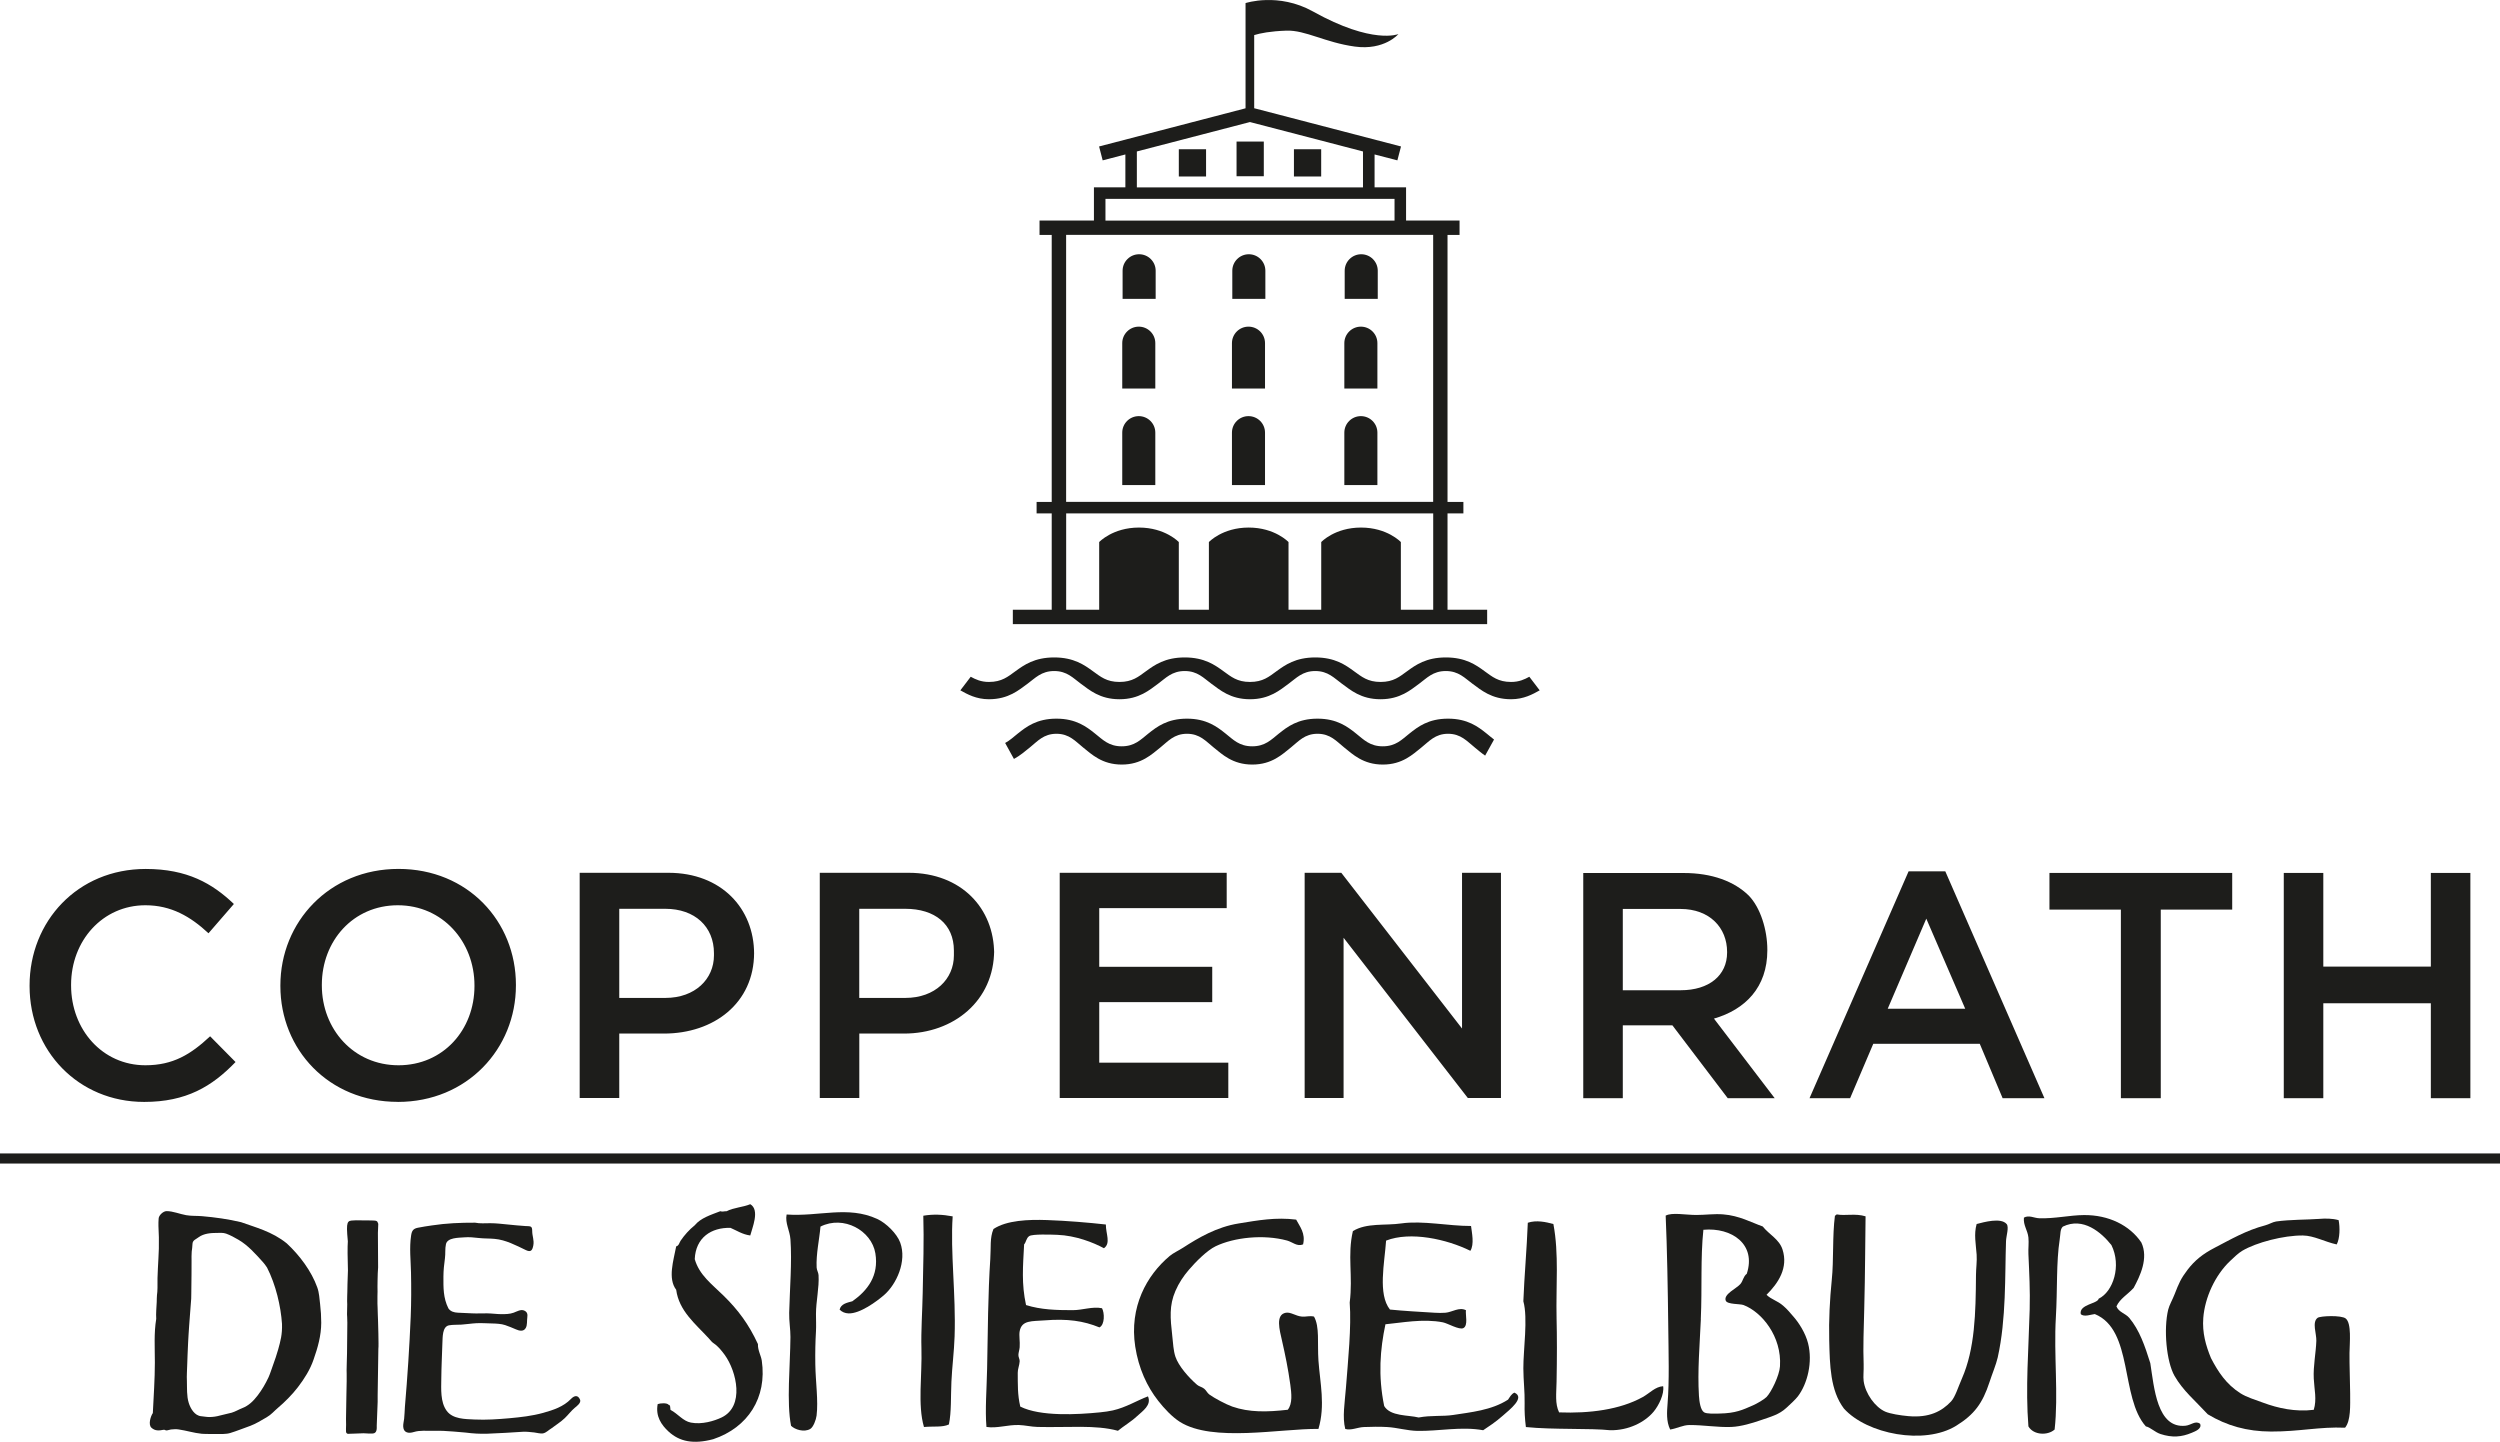 <?xml version="1.0" encoding="UTF-8"?>
<svg xmlns="http://www.w3.org/2000/svg" id="Ebene_1" data-name="Ebene 1" viewBox="0 0 494.5 285.18">
  <defs>
    <style>
      .cls-1 {
        fill: #1d1d1b;
      }
    </style>
  </defs>
  <g>
    <rect class="cls-1" y="228.15" width="494.5" height="2"></rect>
    <path class="cls-1" d="M28.51,217.96c8.34,0,13.43-3.06,18.08-7.89l-5.03-5.09c-3.82,3.57-7.32,5.73-12.8,5.73-8.52,0-14.7-7.07-14.7-15.8v-.12c0-8.73,6.24-15.73,14.7-15.73,5.1,0,8.92,2.23,12.48,5.54l5.02-5.79c-4.26-4.07-9.23-6.93-17.44-6.93-13.49,0-22.97,10.37-22.97,23.04v.13c0,12.8,9.66,22.91,22.65,22.91M78.69,217.96c13.69,0,23.36-10.5,23.36-23.05v-.12c0-12.55-9.54-22.92-23.23-22.92s-23.36,10.5-23.36,23.04v.13c0,12.54,9.54,22.91,23.23,22.91M78.82,210.71c-8.86,0-15.16-7.13-15.16-15.8v-.12c0-8.66,6.18-15.73,15.03-15.73s15.16,7.2,15.16,15.85v.13c0,8.66-6.18,15.67-15.03,15.67M114.67,217.19h7.82v-12.75h8.85c9.81,0,17.82-5.98,17.82-15.98v.2c0-8.98-6.49-16.02-16.94-16.02h-17.56v44.55ZM122.49,197.39v-17.63h9.11c5.86,0,9.62,3.55,9.62,8.77v.45c0,4.65-3.7,8.41-9.62,8.41h-9.11ZM162.14,217.19h7.83v-12.75h8.85c9.81,0,17.82-6.49,17.82-16.49v.71c0-8.98-6.48-16.02-16.92-16.02h-17.57v44.55ZM169.96,197.39v-17.63h9.1c5.86,0,9.62,3.03,9.62,8.26v.96c0,4.65-3.69,8.41-9.62,8.41h-9.1ZM209.61,217.19h33.35v-6.99h-25.53v-11.98h22.35v-6.99h-22.35v-11.6h25.21v-6.99h-33.03v44.55ZM258.06,217.19h7.7v-31.7l24.58,31.7h6.55v-44.55h-7.7v30.8l-23.88-30.8h-7.25v44.55Z"></path>
    <path class="cls-1" d="M313.17,217.23h7.82v-14.42h9.81l10.95,14.42h9.29l-12.02-15.75c6.17-1.78,10.56-6.17,10.56-13.5v-.12c0-3.89-1.34-8.32-3.69-10.73-2.87-2.8-7.25-4.45-12.86-4.45h-19.86v44.56ZM320.99,195.88v-16.09h11.4c5.8,0,9.23,3.73,9.23,8.5v.13c0,4.52-3.57,7.45-9.17,7.45h-11.47ZM357.93,217.23h8.02l4.58-10.76h21.07l4.52,10.76h8.27l-19.61-44.88h-7.26l-19.6,44.88ZM373.39,199.53l7.63-17.82,7.7,17.82h-15.34ZM419.52,217.23h7.88v-37.31h14.13v-7.25h-36.15v7.25h14.13v37.31ZM451.73,217.23h7.82v-18.78h21.27v18.78h7.82v-44.56h-7.82v18.52h-21.27v-18.52h-7.82v44.56Z"></path>
    <path class="cls-1" d="M70.48,241.38c.13-.01,2.52.02,2.52.02.13,0,.79.02.93.02.14,0,.52.02.69.2.08.19.2.36.2.5,0,.13-.04.87-.04,1.01,0,.14-.03.61-.03.74,0,.13.03,6.78.04,6.83-.03.79-.07,1.03-.07,1.17,0,.14-.08,2.36-.04,3.63,0,.13-.03.76-.02.89,0,.13,0,1.33,0,1.46,0,.14.02.68.03.79.02.51.02.64.04,1.37,0,.06.03.9.04,1.03,0,0,.17,5.27.07,5.74,0,0-.14,9.1-.14,9.23,0,.14,0,.96,0,1.28,0,.45-.18,4.53-.18,4.66.02.66.05,1.57-.82,1.6-.08,0-.5,0-.82,0-.32-.05-.65,0-.97-.05l-2.16.08c-.85-.01-.96.14-1.2-.11-.24-.25-.03-1.02-.11-2.83l.07-4.32c0-.13.06-2.54.06-3.08v-1.52c-.06-.15.08-3.84.07-4.07,0-.14.07-5.83.06-6.02,0-.92-.06-1.51-.06-1.65-.02-.54.06-1.4.04-1.98,0-.13-.02-.51-.02-.65-.02-.52.05-1.65.04-1.79,0-.14.05-2.94.09-3.39.04-.6.04-1.2.01-1.8-.12-4.17.01-4.5,0-4.83,0-.11-.11-1.3-.12-1.43-.21-3.01.29-2.62,1.78-2.74"></path>
    <path class="cls-1" d="M42.89,243.87c-1.2,0-2.57.11-3.58.84-.52.42-1.24.57-1.24,1.39,0,.49-.1.99-.15,1.47-.06.6-.02,1.23-.03,1.84-.01,1.8,0,3.6-.04,5.39-.02.71,0,1.49-.03,2.09-.02.54-.34,4.17-.41,5.41-.06,1.09-.16,2.15-.2,3.24-.04.82-.07,1.64-.11,2.46-.02.42-.04,1-.05,1.43-.02.93-.04,1.48-.08,2.13-.03.54-.02,1.07,0,1.62.04,1.39-.06,2.96.36,4.3.34,1.11,1.17,2.55,2.48,2.65.52.04,1.04.16,1.57.16.73,0,1.48-.11,2.17-.31.76-.22,1.52-.33,2.28-.55.71-.21,1.35-.61,2.04-.88,1.33-.51,2.22-1.4,3.08-2.51.86-1.12,1.55-2.3,2.16-3.6.28-.6.61-1.64.89-2.41.37-1.03.74-2.07,1.03-3.13.45-1.65.82-2.92.75-5.04-.24-3.54-1.23-7.75-2.96-11.14-.32-.45-.57-.84-.78-1.04-1.46-1.62-2.98-3.36-4.88-4.46-.78-.45-1.58-.9-2.44-1.21-.59-.21-1.22-.14-1.85-.14M32.95,239.56c1.26,0,2.62.58,3.86.8,1.06.19,2.11.11,3.16.2,2.62.23,5.16.58,7.72,1.19,2.71.99,6.14,1.83,9.04,4.2,2.51,2.33,4.87,5.46,6.03,8.71.39,1.09.42,2.21.56,3.33.14,1.17.22,2.46.22,3.65-.01,2.55-.68,4.91-1.52,7.29-.68,1.98-1.83,3.81-3.1,5.46-1.11,1.46-2.68,3.02-3.91,4.05-.83.7-1.32,1.35-2.27,1.9-.99.57-2.21,1.33-3.31,1.72-1.28.45-2.58.99-3.9,1.39-.82.25-1.87.19-2.73.19-.46,0-.93,0-1.39,0-.28,0-1.12,0-1.5-.04-1.56-.15-3.04-.64-4.58-.86-.51-.08-1-.04-1.51.01-.3.03-.62.19-.91.19-.22,0-.3-.18-.55-.13-.88.17-1.67.27-2.41-.41-.67-.61-.16-2.27.28-2.9.16-3.34.4-6.67.4-10.01,0-2.83-.2-5.82.27-8.62-.07-1.11.05-2.25.1-3.35.02-.45,0-.92.05-1.37.03-.26.12-.93.1-1.4-.06-2.63.19-5.14.27-7.78.04-1.49,0-2.98-.08-4.46-.03-.49.02-.99.04-1.48.02-.64.91-1.47,1.56-1.47"></path>
    <path class="cls-1" d="M93.93,241.84c.99.21,2.04.11,3.05.11,1.18,0,2.35.15,3.52.26,1.13.11,2.27.23,3.4.3,1.01.06,1.37-.08,1.37.97s.42,1.81.22,2.86c-.19,1-.49,1.39-1.45.94-1.96-.94-3.99-2.03-6.19-2.23-1.03-.1-2.07-.05-3.1-.17-.99-.11-1.97-.22-2.97-.13-1.08.09-3.27.03-3.57,1.34-.21.92-.07,1.86-.2,2.79-.17,1.21-.29,2.37-.3,3.59-.01,2.26-.05,4.25.98,6.32.43.64,1.13.82,1.86.86.94.05,1.88.08,2.82.13.99.05,1.99-.01,2.98,0,.92.01,1.83.15,2.75.16.83,0,1.72,0,2.5-.29.6-.22,1.43-.72,2.07-.43.63.28.72.73.63,1.37-.1.66.03,1.5-.31,2.09-.42.75-1.26.57-1.91.28-.71-.32-1.42-.59-2.15-.85-.77-.27-1.81-.31-2.63-.33-1.02-.02-2.05-.1-3.07-.05-.99.05-1.97.22-2.95.28-.82.06-1.66-.01-2.47.14-1.34.26-1.24,2.38-1.3,3.42-.07,2.38-.2,4.75-.22,7.12-.02,2.04-.21,4.61,1.05,6.35,1.21,1.68,3.66,1.65,5.54,1.74,2.29.11,4.59-.05,6.87-.25,2.27-.21,4.47-.45,6.68-1.06,2.03-.57,4.01-1.21,5.51-2.76.63-.65,1.37-.88,1.8.16.25.61-.65,1.27-1.03,1.58-.75.62-1.31,1.41-2.01,2.07-.81.77-1.76,1.35-2.64,2.02-.53.31-.97.81-1.58.97-.5.14-1.3-.12-1.82-.17-.64-.06-1.61-.18-2.15-.14-2.37.16-4.75.3-7.12.39-1.48.05-2.87-.04-4.34-.23-.37-.05-1.89-.16-2.34-.2-1.36-.12-2.67-.18-4.03-.14-1.29.03-2.58-.15-3.84.24-.93.29-1.99.22-2.08-1.03-.04-.54.12-1.06.18-1.59.09-.77.09-1.56.15-2.34.51-5.95.9-11.86,1.15-17.83.12-2.9.12-5.83.06-8.73-.05-2.44-.35-4.91.02-7.35.14-.96.43-1.36,1.33-1.54.91-.19,1.86-.32,2.78-.46,2.8-.43,5.64-.55,8.47-.54"></path>
    <path class="cls-1" d="M148.41,244.38c-1.59-.22-2.66-.97-3.92-1.51-3.79-.1-6.89,1.92-7.07,6.19.89,3.14,3.39,4.95,5.68,7.2,2.91,2.85,5,5.66,6.82,9.6-.05,1.22.61,2.27.76,3.28,1.06,7.3-2.72,13.22-9.6,15.53-3.93,1.04-6.66.49-8.84-1.51-1.4-1.29-2.61-3.02-2.15-5.43.48-.18,1.85-.29,2.15.13.41.05.31.62.38,1.01,1.53.82,2.47,2.22,4.04,2.52,2.17.42,4.59-.31,6.06-1.01,4.6-2.19,3.01-9.08.63-12.38-.57-.78-1.29-1.7-2.15-2.27-.46-.31-.57-.53-1.01-1.01-2.64-2.87-5.89-5.43-6.44-9.6-1.7-2.23-.53-5.79,0-8.59.54-.11.63-.77.89-1.14.72-1.06,1.69-2.16,2.78-3.03,1.17-1.44,3.17-2.05,5.05-2.78.54.16.62-.01,1.26,0,1.32-.71,3.25-.79,4.67-1.39,1.97,1.14.34,4.79,0,6.19"></path>
    <path class="cls-1" d="M188.44,240.59c-.49,7.04.66,15.46.38,23.74-.1,3.04-.5,6.08-.63,8.97-.14,3,.02,5.98-.5,8.46-1.31.6-2.81.32-4.93.5-1.28-4.36-.34-10.27-.5-15.53-.1-3.46.18-7.34.25-10.98.1-5.27.27-10.36.12-15.28,1.96-.33,3.79-.25,5.81.13"></path>
    <path class="cls-1" d="M363.33,240.21c1.63.32,3.66-.25,5.68.38-.07,4.53-.08,11.39-.26,18.19-.1,3.94-.25,7.63-.12,11.11.04,1.19-.12,2.4,0,3.28.33,2.48,2.27,5.18,4.29,6.06.96.41,2.95.74,4.54.88,4.15.37,6.62-.95,8.46-2.9.83-.89,1.44-2.94,2.15-4.54,2.57-5.87,2.73-12.92,2.78-20.46.01-1.38.22-2.72.13-4.04-.14-2.04-.58-4.02,0-6.06,1.47-.38,4.79-1.32,5.93,0,.52.6-.09,2.36-.12,3.41-.23,6.8.06,15.37-1.64,22.98-.33,1.45-1.1,3.25-1.64,4.92-1.36,4.16-3,6.38-6.57,8.59-6.25,3.87-17.66,1.68-22.22-3.41-2.7-3.6-2.78-8.51-2.9-13.51-.1-3.96.12-8.14.5-11.87.42-4.08.1-8.7.63-12.75.17-.04.2-.22.38-.25"></path>
    <path class="cls-1" d="M462.58,241.35c.28,1.41.26,3.61-.38,4.8-2.32-.5-4.51-1.75-6.69-1.77-3.78-.04-9.21,1.37-12,3.03-.79.47-1.64,1.3-2.4,2.02-2.98,2.83-4.98,7.22-5.3,11.24-.23,2.97.51,5.51,1.52,7.96,1.4,2.7,3,5.16,5.81,6.95,1.24.79,2.86,1.27,4.55,1.89,2.86,1.06,6.34,1.85,9.97,1.39.64-2.04.1-4.06,0-6.19-.12-2.51.42-4.96.51-7.45.05-1.42-.9-3.69.25-4.55.53-.39,4.7-.56,5.56.13,1.19.95.78,4.8.75,6.82-.03,2.35.12,5.72.13,7.96,0,2.47.15,5.43-1.01,6.82-5.03-.22-9.01.78-14.65.76-4.75-.02-8.74-1.15-12.5-3.41-2.44-2.64-4.9-4.67-6.57-7.58-1.62-2.83-2.2-9.28-1.26-13.13.21-.88.87-2.01,1.26-3.03.86-2.2,1.24-3.1,2.53-4.8,1.46-1.92,3.06-3.19,5.43-4.42,3.15-1.63,6.19-3.43,9.98-4.42.75-.2,1.47-.66,2.14-.76,2.72-.39,6.19-.34,8.46-.51,1.28-.1,2.63-.12,3.92.25"></path>
    <path class="cls-1" d="M307.26,242.11c1.12,5.93.49,12.17.63,18.57.09,3.72.09,7.89,0,12.63-.04,2.31-.34,4.34.5,6.06,6.02.23,12.03-.53,16.54-3.03,1.4-.78,2.45-2.04,4.04-2.15.26,1.51-.85,3.81-1.89,5.05-1.76,2.1-4.97,3.72-8.59,3.66-3.81-.42-11.33-.08-16.67-.63-.21-1.64-.29-3.16-.25-4.67.05-2.29-.24-4.47-.25-6.95-.02-3.66.94-9.9,0-13.26.18-4.86.68-10.24.88-15.53,1.7-.57,3.6-.15,5.05.25"></path>
    <path class="cls-1" d="M290.97,242.49c.16,1.33.68,3.62-.13,4.92-4.65-2.3-11.85-3.9-16.67-2.02-.31,4.48-1.66,10.58.76,13.64,2.87.29,5.98.45,8.84.63.68.04,1.48.06,2.15,0,1.36-.13,2.71-1.18,4.04-.5-.12.93.48,3.03-.51,3.54-.81.41-3.09-.95-4.04-1.14-3.9-.78-8.3.1-11.37.38-1.05,4.95-1.48,10.15-.25,16.17,1.23,2.08,4.75,1.75,6.82,2.27,2.49-.47,4.75-.18,6.82-.5,3.45-.54,7.57-.91,10.86-3.03.36-.52.65-1.12,1.26-1.39,2.22.98-1,3.41-2.27,4.54-1.46,1.3-2.86,2.19-3.91,2.9-4.35-.79-8.79.21-13.01.13-2.01-.04-4.03-.65-5.94-.76-1.51-.09-3.2-.06-4.67,0-1.27.06-2.47.71-3.66.38-.6-2.32-.1-5.16.13-8.08.42-5.46,1.11-12.12.75-16.92.67-5.32-.49-9.32.63-14.14,2.75-1.68,6.33-1.05,9.6-1.52,4.21-.6,9.31.52,13.76.51"></path>
    <path class="cls-1" d="M406.39,282.77c-1.32,1.19-4.13,1.15-5.17-.63-.6-7.57.04-15.26.25-23.11.1-3.85-.08-7.13-.25-10.98-.05-1.05.11-2.2,0-3.28-.16-1.45-1.04-2.4-.89-3.92.99-.57,2.02.09,3.03.12,3.01.11,6.02-.61,8.84-.63,4.9-.04,9.07,2.03,11.36,5.43,1.46,3.12-.28,6.66-1.52,8.97-1.18,1.31-2.73,2.14-3.41,3.66.46,1.17,1.76,1.37,2.53,2.27,2.02,2.4,3.1,5.55,4.17,8.97.76,4.83,1.32,12.94,6.95,12.37,1.13-.11,1.97-1.09,2.9-.38.41.98-.96,1.48-1.64,1.77-2.03.86-3.88,1-6.19.25-1.13-.37-2.02-1.34-2.9-1.51-5.08-5.69-2.45-19.1-10.1-22.22-.6.04-2.16.67-2.78,0-.37-1.93,3.38-2.04,3.54-3.03,2.89-1.4,4.55-6.53,2.53-10.61-2-2.52-5.59-5.61-9.6-3.66-.57.51-.46,1.45-.63,2.53-.71,4.55-.43,9.9-.76,15.41-.44,7.45.54,15.28-.25,22.23"></path>
    <path class="cls-1" d="M166.08,259.03c.27-1.12,1.43-1.35,2.52-1.64,3-2.12,5.27-5.04,4.55-9.47-.74-4.53-6.3-7.6-10.86-5.3-.21,2.49-.89,5.42-.76,8.09.03.54.35,1.01.38,1.51.15,2.48-.51,5.17-.51,7.7,0,1.19.06,2.33,0,3.41-.12,2.03-.17,4.17-.13,6.57.06,3.55.61,7.17.25,10.1-.1.83-.65,2.3-1.26,2.65-1.22.71-3.04.12-3.79-.63-.91-4.63-.17-11.85-.12-17.55.01-1.51-.29-3.16-.25-4.8.12-4.73.57-10.07.25-14.52-.13-1.78-1.09-3.2-.76-4.92,6.45.45,12.08-1.8,17.93.88,1.78.82,3.9,2.92,4.54,4.67,1.36,3.7-.75,8.25-3.16,10.35-1.45,1.27-4.8,3.75-7.07,3.66-.7-.03-1.28-.27-1.77-.76"></path>
    <path class="cls-1" d="M218.74,242.23c-.01,1.82,1.02,3.67-.38,4.67-2.1-1.14-5.59-2.51-9.22-2.65-1.26-.05-4.91-.18-5.56.25-.61.41-.6,1.21-1.01,1.64-.23,4.42-.54,7.75.38,12,2.96.93,5.99,1.01,9.22,1.01,1.99,0,3.9-.77,5.81-.38.5.89.58,3.25-.51,3.79-3.16-1.3-6.35-1.75-10.86-1.39-2.48.2-4.51-.09-4.92,2.15-.16.83.09,2.05,0,3.16-.04.51-.24,1.07-.25,1.52-.01.47.28.86.25,1.26-.04.79-.39,1.52-.38,2.27.02,2.34-.06,4.3.5,6.69,3.97,2,11.34,1.59,15.79,1.14.86-.09,1.78-.21,2.52-.38,2.61-.59,4.77-1.96,6.95-2.78.76,1.72-1.07,2.91-2.15,3.91-1.2,1.12-2.72,2-3.79,2.9-4.46-1.22-9.8-.61-15.91-.76-1.24-.03-2.48-.34-3.66-.38-2.22-.08-4.35.71-6.44.38-.29-3.41.05-7.51.13-11.49.14-7.2.18-15.04.63-21.72.16-2.35-.12-4.16.63-5.94,2.61-1.74,6.95-1.9,10.61-1.77,3.95.14,8.23.5,11.62.88"></path>
    <path class="cls-1" d="M256.37,241.22c.71,1.37,1.91,2.71,1.38,4.92-1.17.49-2.1-.47-3.16-.76-4.67-1.27-10.49-.62-14.14,1.13-1.68.81-3.93,3.06-5.3,4.67-1.04,1.21-1.97,2.59-2.65,4.17-1.25,2.89-1.02,5.37-.63,8.84.17,1.54.22,2.94.63,4.17.62,1.84,2.61,4.11,4.29,5.56.37.32.93.4,1.39.76.39.3.62.85,1.01,1.14,1.01.74,3.33,1.97,4.55,2.4,3.35,1.17,6.89,1.1,10.98.63.98-1.22.73-3.26.51-4.92-.46-3.34-1.02-5.96-1.64-8.71-.49-2.16-1.35-5.19.76-5.56.96-.17,1.98.67,3.16.76.93.07,1.5-.21,2.4,0,1.15,2.03.64,5.21.88,8.71.31,4.41,1.39,8.82,0,13.51-7.54-.08-20.93,2.69-27.4-1.39-1.55-.98-3.1-2.64-4.29-4.16-2.21-2.81-3.88-6.4-4.55-10.73-1.2-7.83,2.24-14.09,6.82-17.93.72-.6,1.7-1.03,2.65-1.64,3.01-1.94,6.62-4.09,10.99-4.79,3.87-.63,7.33-1.26,11.37-.76"></path>
    <path class="cls-1" d="M336.43,260.92c-.23,5.2-.68,10.21-.38,15.15.08,1.24.32,2.83,1.01,3.28.52.34,2.1.27,3.03.25,3.26-.06,4.61-.73,6.69-1.64.75-.33,2.17-1.15,2.65-1.64.95-.99,2.54-4.27,2.65-6.06.38-5.94-3.62-10.75-7.2-12.12-.7-.27-3.24-.09-3.53-.88-.48-1.27,2.14-2.39,2.9-3.28.54-.63.58-1.53,1.26-2.02,1.93-5.84-2.96-9.22-8.58-8.71-.59,5.68-.23,11.36-.51,17.68M349.44,256.13c.99.95,2.1,1.12,3.28,2.15.84.72,1.24,1.26,2.02,2.14,1.09,1.23,2.39,3.27,2.9,5.3.93,3.67-.1,7.95-2.02,10.48-.51.66-1.54,1.6-2.27,2.27-1.45,1.34-2.94,1.71-5.3,2.52-1.33.46-3.64,1.18-5.56,1.26-2.74.11-5.46-.39-8.34-.38-1.24,0-2.51.7-3.79.89-.8-1.62-.64-3.52-.51-5.18.36-4.61.19-9.63.13-15.28-.08-7.06-.23-15.56-.51-21.85,1.26-.68,3.95-.13,6.06-.13,1.77,0,3.58-.26,5.3-.12,3.19.24,5.66,1.63,7.83,2.39,1.29,1.61,3.27,2.53,3.92,4.55,1.18,3.64-.84,6.67-3.16,8.97"></path>
    <path class="cls-1" d="M222.05,59.12v-5.57c0-1.8,1.47-3.26,3.27-3.26s3.27,1.46,3.27,3.26v5.57h-6.54Z"></path>
    <path class="cls-1" d="M243.75,59.12v-5.57c0-1.8,1.47-3.26,3.27-3.26s3.27,1.46,3.27,3.26v5.57h-6.54Z"></path>
    <path class="cls-1" d="M265.98,59.12v-5.57c0-1.8,1.47-3.26,3.27-3.26s3.27,1.46,3.27,3.26v5.57h-6.54Z"></path>
    <path class="cls-1" d="M221.98,76.85v-8.98c0-1.79,1.47-3.26,3.27-3.26s3.27,1.46,3.27,3.26v8.98h-6.54Z"></path>
    <path class="cls-1" d="M243.68,76.85v-8.98c0-1.79,1.46-3.26,3.27-3.26s3.27,1.46,3.27,3.26v8.98h-6.54Z"></path>
    <path class="cls-1" d="M265.91,76.85v-8.98c0-1.79,1.47-3.26,3.27-3.26s3.27,1.46,3.27,3.26v8.98h-6.54Z"></path>
    <path class="cls-1" d="M221.98,95.95v-10.38c0-1.8,1.47-3.26,3.27-3.26s3.27,1.46,3.27,3.26v10.38h-6.54Z"></path>
    <path class="cls-1" d="M243.68,95.95v-10.38c0-1.8,1.46-3.26,3.27-3.26s3.27,1.46,3.27,3.26v10.38h-6.54Z"></path>
    <path class="cls-1" d="M265.91,95.95v-10.38c0-1.8,1.47-3.26,3.27-3.26s3.27,1.46,3.27,3.26v10.38h-6.54Z"></path>
    <path class="cls-1" d="M283.48,99.27h-72.6v-52.81h72.6v52.81ZM283.48,120.61h-6.39v-13.39s-2.68-2.87-7.88-2.87-7.87,2.87-7.87,2.87v13.39h-6.47v-13.39s-2.69-2.87-7.88-2.87-7.87,2.87-7.87,2.87v13.39h-5.95v-13.39s-2.69-2.87-7.88-2.87-7.87,2.87-7.87,2.87v13.39h-6.53v-19.06h72.6v19.06ZM218.66,39.34h57.18v4.29h-57.18v-4.29ZM224.87,29.96l22.37-5.82,22.36,5.82v7.11h-44.73v-7.1ZM286.32,120.61v-19.06h3.14v-2.27h-3.14v-52.81h2.38v-2.85h-10.58v-6.56h-6.23v-6.51l4.51,1.17.72-2.75-28.68-7.47-.36-.09V6.94c1.17-.36,3.15-.77,6.39-.88,3.74-.12,7.63,2.34,13.5,3.15,5.88.81,8.64-2.47,8.64-2.47,0,0-5.07,2.13-16.9-4.47-6.86-3.82-13.34-1.66-13.34-1.66v20.81l-.3.08-28.67,7.47.71,2.75,4.49-1.17v6.51h-6.22v6.56h-10.76v2.85h2.41v52.81h-2.99v2.27h2.99v19.06h-7.69v2.84h93.82v-2.84h-7.84Z"></path>
  </g>
  <rect class="cls-1" x="233.17" y="29.52" width="5.39" height="5.39"></rect>
  <rect class="cls-1" x="255.94" y="29.52" width="5.39" height="5.39"></rect>
  <rect class="cls-1" x="244.59" y="28" width="5.39" height="6.86"></rect>
  <g>
    <path class="cls-1" d="M302.5,133.86c-.94.52-2.01,1.03-3.6,1.03-2.56,0-3.75-1.05-5.27-2.14-1.66-1.21-3.74-2.71-7.64-2.71s-5.98,1.5-7.64,2.71c-1.52,1.1-2.71,2.14-5.27,2.14s-3.76-1.05-5.28-2.14c-1.66-1.21-3.74-2.71-7.64-2.71s-5.97,1.5-7.64,2.71c-1.51,1.1-2.71,2.14-5.27,2.14s-3.75-1.05-5.27-2.14c-1.67-1.21-3.74-2.71-7.64-2.71s-5.97,1.5-7.64,2.71c-1.51,1.1-2.71,2.14-5.27,2.14s-3.75-1.05-5.27-2.14c-1.67-1.21-3.74-2.71-7.64-2.71s-5.97,1.5-7.64,2.71c-1.52,1.1-2.72,2.14-5.27,2.14-1.6,0-2.66-.52-3.6-1.03l-2.05,2.69c1.38.77,3.13,1.76,5.65,1.76,3.9,0,5.97-1.86,7.64-3.07,1.51-1.1,2.71-2.51,5.27-2.51s3.76,1.41,5.27,2.51c1.67,1.21,3.74,3.07,7.64,3.07s5.98-1.86,7.64-3.07c1.51-1.1,2.71-2.51,5.27-2.51s3.75,1.41,5.27,2.51c1.67,1.21,3.75,3.07,7.64,3.07s5.98-1.86,7.64-3.07c1.52-1.1,2.72-2.51,5.27-2.51s3.75,1.41,5.27,2.51c1.67,1.21,3.74,3.07,7.64,3.07s5.97-1.86,7.64-3.07c1.51-1.1,2.71-2.51,5.27-2.51s3.76,1.41,5.27,2.51c1.67,1.21,3.75,3.07,7.64,3.07,2.52,0,4.28-.99,5.66-1.76l-2.05-2.69Z"></path>
    <path class="cls-1" d="M291.69,147.84c.61.49,1.28,1.08,2.07,1.62l1.76-3.18c-.49-.37-.96-.78-1.46-1.18-1.67-1.33-3.74-2.95-7.64-2.95s-5.97,1.62-7.64,2.95c-1.52,1.21-2.71,2.52-5.27,2.52s-3.76-1.32-5.27-2.52c-1.67-1.33-3.75-2.95-7.64-2.95s-5.97,1.62-7.64,2.95c-1.51,1.21-2.71,2.52-5.27,2.52s-3.76-1.32-5.27-2.52c-1.67-1.33-3.75-2.95-7.64-2.95s-5.97,1.62-7.64,2.95c-1.52,1.21-2.71,2.52-5.27,2.52s-3.75-1.32-5.27-2.52c-1.67-1.33-3.74-2.95-7.64-2.95s-5.97,1.62-7.64,2.95c-.84.67-1.58,1.37-2.5,1.86l1.74,3.16c1.29-.7,2.27-1.58,3.14-2.27,1.51-1.21,2.71-2.71,5.27-2.71s3.76,1.5,5.27,2.71c1.67,1.33,3.74,3.38,7.64,3.38s5.97-2.05,7.64-3.38c1.51-1.21,2.71-2.71,5.27-2.71s3.76,1.5,5.27,2.71c1.67,1.33,3.74,3.38,7.64,3.38s5.97-2.05,7.64-3.38c1.52-1.21,2.71-2.71,5.27-2.71s3.76,1.5,5.27,2.71c1.67,1.33,3.75,3.38,7.64,3.38s5.97-2.05,7.64-3.38c1.52-1.21,2.72-2.71,5.27-2.71s3.76,1.5,5.28,2.71"></path>
  </g>
</svg>
